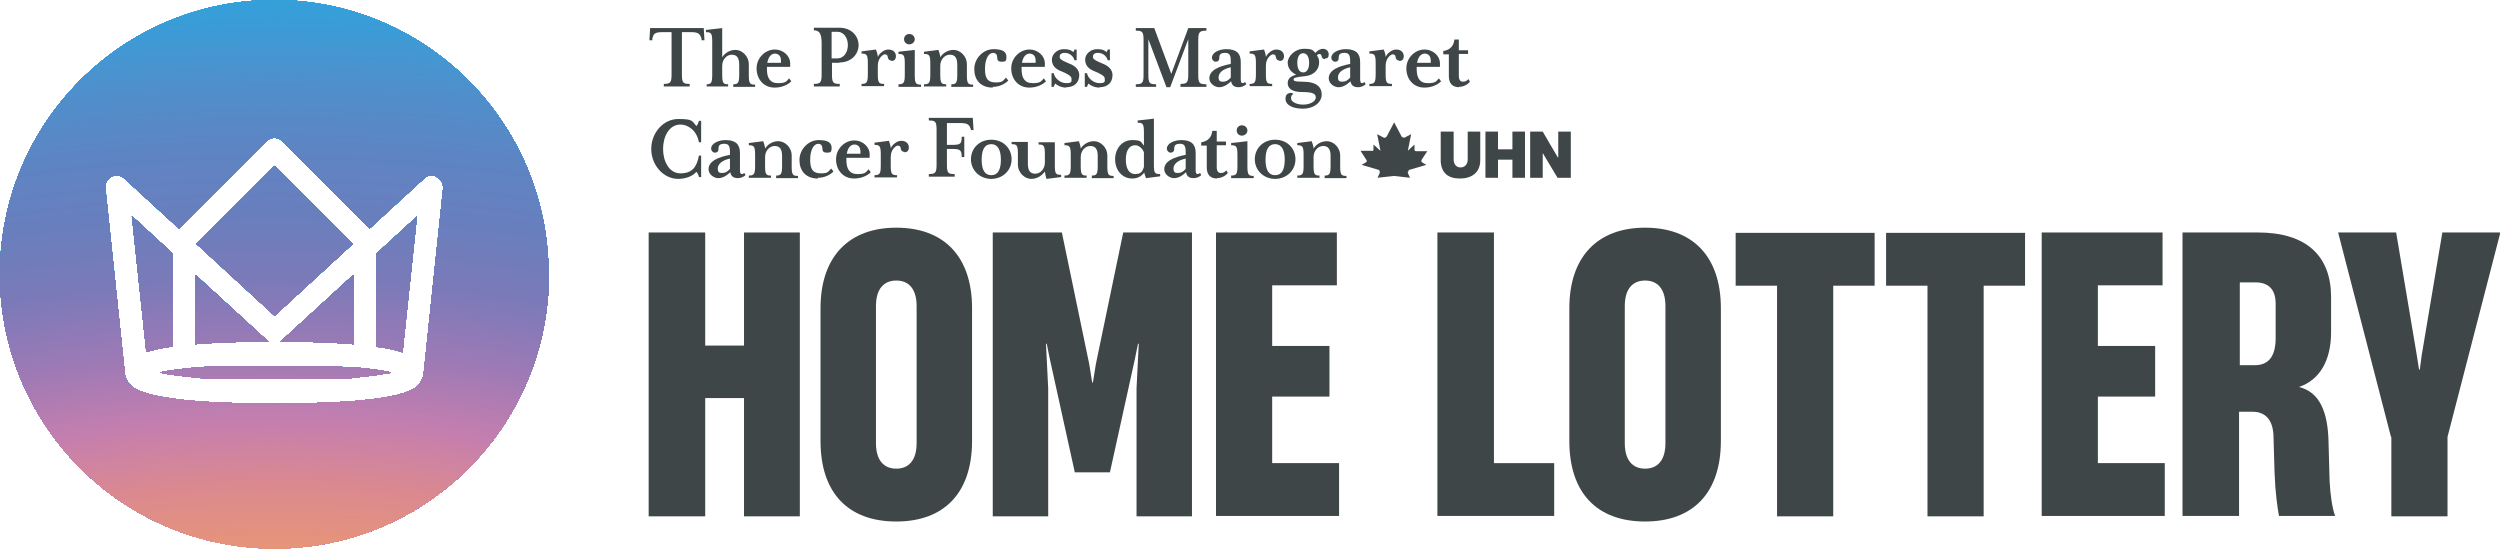 <?xml version="1.0" encoding="UTF-8"?>
<svg id="Layer_1" xmlns="http://www.w3.org/2000/svg" xmlns:xlink="http://www.w3.org/1999/xlink" version="1.1" viewBox="0 0 676.4 148.5">
  <!-- Generator: Adobe Illustrator 30.0.0, SVG Export Plug-In . SVG Version: 2.1.1 Build 123)  -->
  <defs>
    <style>
      .st0 {
        fill: #d78795;
      }

      .st1 {
        fill: none;
      }

      .st2 {
        fill: #7c7ab9;
      }

      .st3 {
        fill: #c07eb0;
      }

      .st4 {
        fill: #3f99d5;
      }

      .st5 {
        fill: #c27eaf;
      }

      .st6 {
        fill: #32a1db;
      }

      .st7 {
        fill: #41b9e6;
      }

      .st8 {
        fill: #4a92ce;
      }

      .st9 {
        fill: #4695d1;
      }

      .st10 {
        fill: #c47eaf;
      }

      .st11 {
        fill: #a47bb4;
      }

      .st12 {
        fill: #3cb4e4;
      }

      .st13 {
        fill: #717dbb;
      }

      .st14 {
        fill: #b67db1;
      }

      .st15 {
        fill: #4a93cf;
      }

      .st16 {
        fill: #4298d3;
      }

      .st17 {
        fill: #c67fac;
      }

      .st18 {
        fill: #b87db1;
      }

      .st19 {
        fill: #5a87c6;
      }

      .st20 {
        fill: #e4927e;
      }

      .st21 {
        fill: #d3859b;
      }

      .st22 {
        fill: #528cca;
      }

      .st23 {
        fill: #4c91ce;
      }

      .st24 {
        fill: #2ea3dd;
      }

      .st25 {
        fill: #a17ab5;
      }

      .st26 {
        fill: #757cba;
      }

      .st27 {
        fill: #e4937d;
      }

      .st28 {
        fill: #827ab8;
      }

      .st29 {
        fill: #d98893;
      }

      .st30 {
        fill: #da8990;
      }

      .st31 {
        fill: #2aa5de;
      }

      .st32 {
        fill: #677fbe;
      }

      .st33 {
        fill: #e29082;
      }

      .st34 {
        fill: #877ab8;
      }

      .st35 {
        fill: #6c7ebd;
      }

      .st36 {
        fill: #2fa9df;
      }

      .st37 {
        fill: #dc8a8c;
      }

      .st38 {
        fill: #6083c2;
      }

      .st39 {
        fill: #b37cb2;
      }

      .st40 {
        fill: #9b7ab6;
      }

      .st41 {
        fill: #cd82a3;
      }

      .st42 {
        fill: #2da4dd;
      }

      .st43 {
        fill: #37b0e2;
      }

      .st44 {
        fill: #8a7ab7;
      }

      .st45 {
        fill: #48c1e9;
      }

      .st46 {
        fill: #e39180;
      }

      .st47 {
        fill: #e39181;
      }

      .st48 {
        fill: #b07cb2;
      }

      .st49 {
        fill: #d4869a;
      }

      .st50 {
        fill: #837ab8;
      }

      .st51 {
        fill: #cf83a0;
      }

      .st52 {
        fill: #c57fae;
      }

      .st53 {
        fill: #887ab8;
      }

      .st54 {
        fill: #6581bf;
      }

      .st55 {
        fill: #2ea8df;
      }

      .st56 {
        fill: #cf84a0;
      }

      .st57 {
        fill: #c780ac;
      }

      .st58 {
        fill: #31abe0;
      }

      .st59 {
        fill: #568ac8;
      }

      .st60 {
        fill: #d2859c;
      }

      .st61 {
        fill: #937ab6;
      }

      .st62 {
        fill: #33ace0;
      }

      .st63 {
        fill: #31a2db;
      }

      .st64 {
        fill: #817ab8;
      }

      .st65 {
        fill: #508ecb;
      }

      .st66 {
        fill: #db898f;
      }

      .st67 {
        fill: #d88893;
      }

      .st68 {
        fill: #46bee8;
      }

      .st69 {
        fill: #8c7ab7;
      }

      .st70 {
        fill: #787bba;
      }

      .st71 {
        fill: #c880a9;
      }

      .st72 {
        fill: #e3917f;
      }

      .st73 {
        fill: #4f8ecb;
      }

      .st74 {
        fill: #7f7ab8;
      }

      .st75 {
        fill: #3bb3e3;
      }

      .st76 {
        fill: #5b86c5;
      }

      .st77 {
        fill: #ca81a7;
      }

      .st78 {
        fill: #957ab6;
      }

      .st79 {
        fill: #727cbb;
      }

      .st80 {
        fill: #3a9cd7;
      }

      .st81 {
        fill: #9f7ab5;
      }

      .st82 {
        fill: #9e7ab5;
      }

      .st83 {
        fill: #807ab8;
      }

      .st84 {
        fill: #d98891;
      }

      .st85 {
        fill: #e18f84;
      }

      .st86 {
        fill: #a77bb3;
      }

      .st87 {
        fill: #4397d3;
      }

      .st88 {
        fill: #b37cb1;
      }

      .st89 {
        fill: #359fd9;
      }

      .st90 {
        fill: #37afe2;
      }

      .st91 {
        fill: #6382c1;
      }

      .st92 {
        fill: #af7cb2;
      }

      .st93 {
        fill: #5889c7;
      }

      .st94 {
        fill: #df8d86;
      }

      .st95 {
        fill: #a37bb4;
      }

      .st96 {
        fill: #36afe1;
      }

      .st97 {
        fill: #dd8b8c;
      }

      .st98 {
        fill: #6282c1;
      }

      .st99 {
        fill: #49c1e9;
      }

      .st100 {
        fill: #4f8fcc;
      }

      .st101 {
        fill: #5c85c4;
      }

      .st102 {
        fill: #2da7df;
      }

      .st103 {
        fill: #d78794;
      }

      .st104 {
        fill: #3fb8e5;
      }

      .st105 {
        fill: #3e9ad5;
      }

      .st106 {
        fill: #538cc9;
      }

      .st107 {
        fill: #34a0da;
      }

      .st108 {
        fill: #e3927f;
      }

      .st109 {
        fill: #6a7ebd;
      }

      .st110 {
        fill: #548bc9;
      }

      .st111 {
        fill: #3ab2e3;
      }

      .st112 {
        fill: #b17cb2;
      }

      .st113 {
        fill: #cd83a3;
      }

      .st114 {
        fill: #3ab3e3;
      }

      .st115 {
        fill: #4bc5eb;
      }

      .st116 {
        fill: #767bba;
      }

      .st117 {
        fill: #4d90cc;
      }

      .st118 {
        fill: #5689c7;
      }

      .st119 {
        fill: #4bc6ec;
      }

      .st120 {
        fill: #d084a0;
      }

      .st121 {
        fill: #dd8b8a;
      }

      .st122 {
        fill: #cb82a6;
      }

      .st123 {
        fill: #6381c0;
      }

      .st124 {
        fill: #30aae0;
      }

      .st125 {
        fill: #e08e85;
      }

      .st126 {
        fill: #3f4648;
      }

      .st127 {
        fill: #d68797;
      }

      .st128 {
        fill: #2ba6de;
      }

      .st129 {
        fill: #a27ab4;
      }

      .st130 {
        fill: #c880aa;
      }

      .st131 {
        fill: #df8d88;
      }

      .st132 {
        fill: #907ab7;
      }

      .st133 {
        fill: #2ba5de;
      }

      .st134 {
        fill: #4993cf;
      }

      .st135 {
        fill: #c17eaf;
      }

      .st136 {
        fill: #39b1e2;
      }

      .st137 {
        clip-path: url(#clippath-1);
      }

      .st138 {
        fill: #c780ab;
      }

      .st139 {
        fill: #cc82a5;
      }

      .st140 {
        fill: #5d84c3;
      }

      .st141 {
        fill: #38b1e2;
      }

      .st142 {
        fill: #35aee1;
      }

      .st143 {
        fill: #34ade1;
      }

      .st144 {
        fill: #5a87c5;
      }

      .st145 {
        fill: #4596d1;
      }

      .st146 {
        fill: #e5947b;
      }

      .st147 {
        fill: #de8c8a;
      }

      .st148 {
        fill: #2ca4dd;
      }

      .st149 {
        fill: #d58698;
      }

      .st150 {
        fill: #399dd7;
      }

      .st151 {
        fill: #e6947a;
      }

      .st152 {
        fill: #c981a8;
      }

      .st153 {
        fill: #9c7ab6;
      }

      .st154 {
        fill: #389dd8;
      }

      .st155 {
        fill: #6e7dbc;
      }

      .st156 {
        fill: #6680bf;
      }

      .st157 {
        fill: #4c91cd;
      }

      .st158 {
        fill: #6d7ebc;
      }

      .st159 {
        fill: #be7eb0;
      }

      .st160 {
        fill: #4b92ce;
      }

      .st161 {
        fill: #c67fad;
      }

      .st162 {
        fill: #4199d4;
      }

      .st163 {
        fill: #2fa3dc;
      }

      .st164 {
        fill: #33a1db;
      }

      .st165 {
        fill: #c47faf;
      }

      .st166 {
        fill: #687fbe;
      }

      .st167 {
        fill: #ce83a2;
      }

      .st168 {
        fill: #3db5e4;
      }

      .st169 {
        fill: #4ac4eb;
      }

      .st170 {
        fill: #737cbb;
      }

      .st171 {
        fill: #8f7ab7;
      }

      .st172 {
        fill: #40b8e5;
      }

      .st173 {
        fill: #4ac3ea;
      }

      .st174 {
        fill: #6f7dbc;
      }

      .st175 {
        fill: #49c2ea;
      }

      .st176 {
        fill: #db898e;
      }

      .st177 {
        fill: #d48699;
      }

      .st178 {
        fill: #a97bb3;
      }

      .st179 {
        fill: #379ed9;
      }

      .st180 {
        fill: #d2859d;
      }

      .st181 {
        fill: #e08e86;
      }

      .st182 {
        fill: #c980a9;
      }

      .st183 {
        fill: #b47db1;
      }

      .st184 {
        fill: #bc7db0;
      }

      .st185 {
        fill: #5789c7;
      }

      .st186 {
        fill: #cd82a4;
      }

      .st187 {
        fill: #4795d1;
      }

      .st188 {
        fill: #4099d4;
      }

      .st189 {
        fill: #389ed8;
      }

      .st190 {
        fill: #3fb7e5;
      }

      .st191 {
        fill: #9a7ab6;
      }

      .st192 {
        fill: #5c86c4;
      }

      .st193 {
        fill: #9d7ab5;
      }

      .st194 {
        fill: #43bbe7;
      }

      .st195 {
        fill: #dc8a8d;
      }

      .st196 {
        fill: #927ab7;
      }

      .st197 {
        fill: #3eb6e4;
      }

      .st198 {
        fill: #ab7bb3;
      }

      .st199 {
        fill: #44bce7;
      }

      .st200 {
        fill: #45bde7;
      }

      .st201 {
        fill: #6481c0;
      }

      .st202 {
        fill: #bb7db0;
      }

      .st203 {
        fill: #707dbc;
      }

      .st204 {
        fill: #7b7ab9;
      }

      .st205 {
        fill: #30a9df;
      }

      .st206 {
        fill: #3c9bd6;
      }

      .st207 {
        fill: #cf83a1;
      }

      .st208 {
        fill: #d1849d;
      }

      .st209 {
        fill: #e69479;
      }

      .st210 {
        fill: #747cbb;
      }

      .st211 {
        fill: #5d85c4;
      }

      .st212 {
        fill: #d98892;
      }

      .st213 {
        fill: #cb82a5;
      }

      .st214 {
        fill: #369fd9;
      }

      .st215 {
        fill: #e69579;
      }

      .st216 {
        fill: #937ab7;
      }

      .st217 {
        fill: #867ab8;
      }

      .st218 {
        fill: #5f83c2;
      }

      .st219 {
        fill: #ba7db0;
      }

      .st220 {
        fill: #c37eaf;
      }

      .st221 {
        fill: #b97db1;
      }

      .st222 {
        fill: #c57fad;
      }

      .st223 {
        fill: #3b9cd7;
      }

      .st224 {
        fill: #797bb9;
      }

      .st225 {
        fill: #d88894;
      }

      .st226 {
        fill: #aa7bb3;
      }

      .st227 {
        fill: #917ab7;
      }

      .st228 {
        fill: #3b9bd6;
      }

      .st229 {
        fill: #47bfe8;
      }

      .st230 {
        fill: #48c0e9;
      }

      .st231 {
        fill: #dd8b8b;
      }

      .st232 {
        fill: #4894d0;
      }

      .st233 {
        fill: #4d90cd;
      }

      .st234 {
        fill: #a07ab5;
      }

      .st235 {
        fill: #ad7cb2;
      }

      .st236 {
        fill: #e4927d;
      }

      .st237 {
        fill: #4198d3;
      }

      .st238 {
        fill: #7e7ab8;
      }

      .st239 {
        fill: #35a0da;
      }

      .st240 {
        fill: #ac7bb3;
      }

      .st241 {
        fill: #518dca;
      }

      .st242 {
        fill: #ac7cb3;
      }

      .st243 {
        fill: #997ab6;
      }

      .st244 {
        fill: #df8d87;
      }

      .st245 {
        fill: #e18f83;
      }

      .st246 {
        fill: #42bae6;
      }

      .st247 {
        fill: #777bba;
      }

      .st248 {
        fill: #ce83a1;
      }

      .st249 {
        fill: #8b7ab7;
      }

      .st250 {
        fill: #5988c6;
      }

      .st251 {
        fill: #b27cb2;
      }

      .st252 {
        fill: #e29081;
      }

      .st253 {
        fill: #32abe0;
      }

      .st254 {
        fill: #697fbd;
      }

      .st255 {
        fill: #3d9ad5;
      }

      .st256 {
        fill: #ae7cb2;
      }

      .st257 {
        fill: #cb81a6;
      }

      .st258 {
        fill: #a87bb3;
      }

      .st259 {
        fill: #d0849f;
      }

      .st260 {
        fill: #bd7eb0;
      }

      .st261 {
        fill: #d1849e;
      }

      .st262 {
        fill: #987ab6;
      }

      .st263 {
        fill: #ca81a8;
      }

      .st264 {
        fill: #847ab8;
      }

      .st265 {
        fill: #5888c6;
      }

      .st266 {
        fill: #a57bb4;
      }

      .st267 {
        fill: #6b7ebd;
      }

      .st268 {
        fill: #5e84c3;
      }

      .st269 {
        fill: #857ab8;
      }

      .st270 {
        fill: #6183c2;
      }

      .st271 {
        fill: #a37ab4;
      }

      .st272 {
        fill: #e79577;
      }

      .st273 {
        fill: #e79578;
      }

      .st274 {
        fill: #d68796;
      }

      .st275 {
        fill: #4e8fcc;
      }

      .st276 {
        fill: #a67bb4;
      }

      .st277 {
        fill: #897ab7;
      }

      .st278 {
        fill: #b57db1;
      }

      .st279 {
        fill: #30a2dc;
      }

      .st280 {
        fill: #b77db1;
      }

      .st281 {
        fill: #4497d2;
      }

      .st282 {
        clip-path: url(#clippath);
      }

      .st283 {
        fill: #d3869a;
      }

      .st284 {
        fill: #e5937c;
      }

      .st285 {
        fill: #de8c89;
      }

      .st286 {
        fill: #7a7ab9;
      }

      .st287 {
        fill: #da8991;
      }

      .st288 {
        fill: #bf7eb0;
      }

      .st289 {
        fill: #8e7ab7;
      }

      .st290 {
        fill: #8d7ab7;
      }

      .st291 {
        fill: #4596d2;
      }

      .st292 {
        fill: #977ab6;
      }

      .st293 {
        fill: #6780bf;
      }

      .st294 {
        fill: #558ac8;
      }

      .st295 {
        fill: #c981a9;
      }

      .st296 {
        fill: #cc82a4;
      }

      .st297 {
        fill: #967ab6;
      }

      .st298 {
        fill: #2ca7df;
      }

      .st299 {
        fill: #947ab6;
      }

      .st300 {
        fill: #7d7ab9;
      }
    </style>
    <clipPath id="clippath">
      <path class="st1" d="M76.4,92l19.2-17.6v18.7c-5-.4-11.5-.7-19.8-.7.2-.1.4-.3.6-.4ZM72.1,92l-19.2-17.6v18.7c5-.4,11.5-.7,19.8-.7-.2-.1-.4-.3-.6-.4ZM46.7,68.6l-11-10.1,3.9,36.7c1.7-.5,4-1,7.1-1.5v-25.2ZM95.4,66l-21.1-21.1-21.1,21.1,21.1,19.4,21.1-19.4ZM101.8,93.8c3.1.4,5.4.9,7.1,1.5l3.9-36.7-11,10.1v25.2ZM148.5,74.2c0,41-33.2,74.2-74.2,74.2S0,115.2,0,74.2,33.2,0,74.2,0s74.2,33.2,74.2,74.2ZM118.2,47.8c-1.2-.6-2.6-.4-3.5.5l-14.7,13.5-23.6-23.6c-1.2-1.2-3.2-1.2-4.4,0l-23.6,23.6-14.7-13.5c-1-.9-2.4-1.1-3.5-.5-1.2.6-1.8,1.8-1.7,3.1l5.2,49.6c.1,1.3.3,1.9.7,2.6,1.1,1.8,3.6,6.1,39.5,6.1h.3c36.3,0,38.7-4.1,39.8-6.1.4-.6.6-1.5.7-2.5l5.2-49.6c.1-1.3-.5-2.5-1.7-3.1ZM95.5,99.4s0,0,0,0c-.6,0-1.2,0-1.9-.1,0,0,0,0,0,0-.7,0-1.4,0-2.1-.1,0,0,0,0,0,0-.7,0-1.4,0-2.1-.1,0,0-.2,0-.2,0-.7,0-1.5,0-2.2,0-.1,0-.2,0-.3,0-.7,0-1.5,0-2.2,0-.2,0-.3,0-.5,0-.7,0-1.5,0-2.3,0-.2,0-.4,0-.7,0-.8,0-1.7,0-2.6,0-.2,0-.4,0-.6,0-1.1,0-2.2,0-3.4,0s-2.3,0-3.4,0c-.2,0-.5,0-.7,0-.8,0-1.7,0-2.4,0-.3,0-.5,0-.8,0-.7,0-1.5,0-2.2,0-.2,0-.5,0-.7,0-.7,0-1.4,0-2,0-.2,0-.3,0-.5,0-.7,0-1.4,0-2.1,0,0,0-.1,0-.2,0-.7,0-1.4,0-2.1.1,0,0,0,0-.1,0-.7,0-1.4,0-2,.1,0,0,0,0,0,0-.7,0-1.3,0-1.9.1,0,0,0,0,0,0-4.3.4-7.2.8-9.2,1.2-.3,0-.5.1-.8.2.3,0,.5.1.8.2,0,0,.1,0,.2,0,.8.2,1.8.3,3,.5,0,0,0,0,0,0,1.5.2,3.2.4,5.3.6,0,0,0,0,0,0,.6,0,1.2.1,1.9.2,0,0,0,0,.1,0,.6,0,1.3,0,2,.1,0,0,.2,0,.3,0,.6,0,1.3,0,2,.1.1,0,.3,0,.4,0,.6,0,1.3,0,2,0,.2,0,.4,0,.6,0,.7,0,1.3,0,2,0,.3,0,.5,0,.8,0,.7,0,1.4,0,2.1,0,.3,0,.6,0,.9,0,.7,0,1.5,0,2.3,0,.3,0,.6,0,.9,0,1.1,0,2.3,0,3.5,0h0c1.2,0,2.4,0,3.5,0,.3,0,.6,0,1,0,.8,0,1.6,0,2.3,0,.3,0,.6,0,1,0,.7,0,1.4,0,2.1,0,.3,0,.5,0,.8,0,.7,0,1.4,0,2,0,.2,0,.4,0,.6,0,.7,0,1.4,0,2,0,.1,0,.3,0,.4,0,.7,0,1.4,0,2-.1,0,0,.2,0,.3,0,.7,0,1.3,0,2-.1,0,0,0,0,.1,0,.7,0,1.3,0,1.9-.2,0,0,0,0,0,0,2.1-.2,3.8-.4,5.3-.6,0,0,0,0,0,0,1.3-.2,2.3-.4,3.2-.5,0,0,0,0,0,0,.3,0,.6-.1.8-.2-.2,0-.5-.1-.8-.2-2-.4-4.9-.9-9.3-1.2Z"/>
    </clipPath>
    <clipPath id="clippath-1">
      <rect class="st1" x="-106.3" y="-8.3" width="361" height="165"/>
    </clipPath>
  </defs>
  <g class="st282">
    <g class="st137">
      <g>
        <circle class="st119" cx="74.2" cy="560.7" r="600.8"/>
        <ellipse class="st115" cx="74.2" cy="560.6" rx="600" ry="600"/>
        <ellipse class="st169" cx="74.2" cy="560.5" rx="599.1" ry="599.3"/>
        <ellipse class="st173" cx="74.2" cy="560.5" rx="598.3" ry="598.5"/>
        <ellipse class="st175" cx="74.2" cy="560.4" rx="597.5" ry="597.7"/>
        <ellipse class="st99" cx="74.2" cy="560.3" rx="596.6" ry="596.9"/>
        <ellipse class="st45" cx="74.2" cy="560.2" rx="595.8" ry="596.2"/>
        <ellipse class="st230" cx="74.2" cy="560.1" rx="594.9" ry="595.4"/>
        <ellipse class="st229" cx="74.2" cy="560.1" rx="594.1" ry="594.6"/>
        <ellipse class="st68" cx="74.2" cy="560" rx="593.3" ry="593.9"/>
        <ellipse class="st68" cx="74.2" cy="559.9" rx="592.4" ry="593.1"/>
        <ellipse class="st200" cx="74.2" cy="559.8" rx="591.6" ry="592.3"/>
        <ellipse class="st199" cx="74.2" cy="559.7" rx="590.8" ry="591.5"/>
        <ellipse class="st199" cx="74.2" cy="559.7" rx="589.9" ry="590.8"/>
        <ellipse class="st194" cx="74.2" cy="559.6" rx="589.1" ry="590"/>
        <ellipse class="st246" cx="74.2" cy="559.5" rx="588.2" ry="589.2"/>
        <ellipse class="st246" cx="74.2" cy="559.4" rx="587.4" ry="588.4"/>
        <ellipse class="st7" cx="74.2" cy="559.3" rx="586.6" ry="587.7"/>
        <ellipse class="st172" cx="74.2" cy="559.2" rx="585.7" ry="586.9"/>
        <ellipse class="st104" cx="74.2" cy="559.2" rx="584.9" ry="586.1"/>
        <ellipse class="st190" cx="74.2" cy="559.1" rx="584.1" ry="585.3"/>
        <ellipse class="st197" cx="74.2" cy="559" rx="583.2" ry="584.6"/>
        <ellipse class="st168" cx="74.2" cy="558.9" rx="582.4" ry="583.8"/>
        <ellipse class="st168" cx="74.2" cy="558.8" rx="581.5" ry="583"/>
        <ellipse class="st12" cx="74.2" cy="558.8" rx="580.7" ry="582.3"/>
        <ellipse class="st75" cx="74.2" cy="558.7" rx="579.9" ry="581.5"/>
        <ellipse class="st114" cx="74.2" cy="558.6" rx="579" ry="580.7"/>
        <ellipse class="st111" cx="74.2" cy="558.5" rx="578.2" ry="579.9"/>
        <ellipse class="st136" cx="74.2" cy="558.4" rx="577.4" ry="579.2"/>
        <ellipse class="st141" cx="74.2" cy="558.4" rx="576.5" ry="578.4"/>
        <ellipse class="st43" cx="74.2" cy="558.3" rx="575.7" ry="577.6"/>
        <ellipse class="st90" cx="74.2" cy="558.2" rx="574.8" ry="576.8"/>
        <ellipse class="st96" cx="74.2" cy="558.1" rx="574" ry="576.1"/>
        <ellipse class="st142" cx="74.2" cy="558" rx="573.2" ry="575.3"/>
        <ellipse class="st143" cx="74.2" cy="558" rx="572.3" ry="574.5"/>
        <ellipse class="st143" cx="74.2" cy="557.9" rx="571.5" ry="573.8"/>
        <ellipse class="st62" cx="74.2" cy="557.8" rx="570.6" ry="573"/>
        <ellipse class="st253" cx="74.2" cy="557.7" rx="569.8" ry="572.2"/>
        <ellipse class="st58" cx="74.2" cy="557.6" rx="569" ry="571.4"/>
        <ellipse class="st124" cx="74.2" cy="557.5" rx="568.1" ry="570.7"/>
        <ellipse class="st205" cx="74.2" cy="557.5" rx="567.3" ry="569.9"/>
        <ellipse class="st36" cx="74.2" cy="557.4" rx="566.5" ry="569.1"/>
        <ellipse class="st55" cx="74.2" cy="557.3" rx="565.6" ry="568.3"/>
        <ellipse class="st102" cx="74.2" cy="557.2" rx="564.8" ry="567.6"/>
        <ellipse class="st298" cx="74.2" cy="557.1" rx="563.9" ry="566.8"/>
        <ellipse class="st128" cx="74.2" cy="557.1" rx="563.1" ry="566"/>
        <ellipse class="st31" cx="74.2" cy="557" rx="562.3" ry="565.3"/>
        <ellipse class="st133" cx="74.2" cy="556.7" rx="561" ry="564.2"/>
        <ellipse class="st148" cx="74.2" cy="556.3" rx="559.8" ry="563.1"/>
        <ellipse class="st42" cx="74.2" cy="556" rx="558.6" ry="562"/>
        <ellipse class="st24" cx="74.2" cy="555.7" rx="557.4" ry="560.9"/>
        <ellipse class="st163" cx="74.2" cy="555.4" rx="556.2" ry="559.8"/>
        <ellipse class="st279" cx="74.2" cy="555.1" rx="554.9" ry="558.7"/>
        <ellipse class="st63" cx="74.2" cy="554.7" rx="553.7" ry="557.6"/>
        <ellipse class="st6" cx="74.2" cy="554.4" rx="552.5" ry="556.5"/>
        <ellipse class="st164" cx="74.2" cy="554.1" rx="551.3" ry="555.4"/>
        <ellipse class="st107" cx="74.2" cy="553.8" rx="550.1" ry="554.3"/>
        <ellipse class="st239" cx="74.2" cy="553.5" rx="548.8" ry="553.2"/>
        <ellipse class="st89" cx="74.2" cy="553.1" rx="547.6" ry="552.1"/>
        <ellipse class="st214" cx="74.2" cy="552.8" rx="546.4" ry="551"/>
        <ellipse class="st179" cx="74.2" cy="552.5" rx="545.2" ry="549.9"/>
        <ellipse class="st189" cx="74.2" cy="552.2" rx="544" ry="548.8"/>
        <ellipse class="st154" cx="74.2" cy="551.9" rx="542.7" ry="547.8"/>
        <ellipse class="st150" cx="74.2" cy="551.5" rx="541.5" ry="546.7"/>
        <ellipse class="st80" cx="74.2" cy="551.2" rx="540.3" ry="545.6"/>
        <ellipse class="st223" cx="74.2" cy="550.9" rx="539.1" ry="544.5"/>
        <ellipse class="st228" cx="74.2" cy="550.6" rx="537.9" ry="543.4"/>
        <ellipse class="st206" cx="74.2" cy="550.3" rx="536.6" ry="542.3"/>
        <ellipse class="st255" cx="74.2" cy="549.9" rx="535.9" ry="541.3"/>
        <ellipse class="st105" cx="74.2" cy="549.6" rx="535.2" ry="540.4"/>
        <ellipse class="st4" cx="74.2" cy="549.2" rx="534.5" ry="539.5"/>
        <ellipse class="st188" cx="74.2" cy="548.8" rx="533.8" ry="538.5"/>
        <ellipse class="st162" cx="74.2" cy="548.5" rx="533" ry="537.6"/>
        <ellipse class="st237" cx="74.2" cy="548.1" rx="532.3" ry="536.6"/>
        <ellipse class="st16" cx="74.2" cy="547.8" rx="531.6" ry="535.7"/>
        <ellipse class="st87" cx="74.2" cy="547.4" rx="530.9" ry="534.8"/>
        <ellipse class="st281" cx="74.2" cy="547.1" rx="530.1" ry="533.8"/>
        <ellipse class="st291" cx="74.2" cy="546.7" rx="529.4" ry="532.9"/>
        <ellipse class="st145" cx="74.2" cy="546.3" rx="528.7" ry="531.9"/>
        <ellipse class="st9" cx="74.2" cy="546" rx="528" ry="531"/>
        <ellipse class="st187" cx="74.2" cy="545.6" rx="527.2" ry="530.1"/>
        <ellipse class="st232" cx="74.2" cy="545.3" rx="526.5" ry="529.1"/>
        <ellipse class="st232" cx="74.2" cy="544.9" rx="525.8" ry="528.2"/>
        <ellipse class="st134" cx="74.2" cy="544.6" rx="525.1" ry="527.2"/>
        <ellipse class="st15" cx="74.2" cy="544.2" rx="524.4" ry="526.3"/>
        <ellipse class="st8" cx="74.2" cy="543.8" rx="523.6" ry="525.4"/>
        <ellipse class="st160" cx="74.2" cy="543.5" rx="522.9" ry="524.4"/>
        <ellipse class="st23" cx="74.2" cy="543.1" rx="522.2" ry="523.5"/>
        <ellipse class="st157" cx="74.2" cy="542.8" rx="521.5" ry="522.5"/>
        <ellipse class="st233" cx="74.2" cy="542.4" rx="520.7" ry="521.6"/>
        <ellipse class="st117" cx="74.2" cy="542.1" rx="520" ry="520.7"/>
        <ellipse class="st275" cx="74.2" cy="541.7" rx="519.3" ry="519.7"/>
        <ellipse class="st100" cx="74.2" cy="541.3" rx="518.6" ry="518.8"/>
        <circle class="st73" cx="74.2" cy="541" r="517.8"/>
        <circle class="st65" cx="74.2" cy="540.5" r="516.5"/>
        <circle class="st241" cx="74.2" cy="539.9" r="515.2"/>
        <circle class="st241" cx="74.2" cy="539.4" r="513.9"/>
        <circle class="st22" cx="74.2" cy="538.8" r="512.6"/>
        <circle class="st106" cx="74.2" cy="538.3" r="511.3"/>
        <circle class="st110" cx="74.2" cy="537.8" r="510"/>
        <circle class="st110" cx="74.2" cy="537.2" r="508.7"/>
        <circle class="st294" cx="74.2" cy="536.7" r="507.4"/>
        <circle class="st59" cx="74.2" cy="536.2" r="506.1"/>
        <circle class="st118" cx="74.2" cy="535.6" r="504.8"/>
        <circle class="st185" cx="74.2" cy="535.1" r="503.5"/>
        <circle class="st93" cx="74.2" cy="534.5" r="502.1"/>
        <circle class="st265" cx="74.2" cy="534" r="500.8"/>
        <circle class="st250" cx="74.2" cy="533.5" r="499.5"/>
        <circle class="st19" cx="74.2" cy="532.9" r="498.2"/>
        <circle class="st144" cx="74.2" cy="532.4" r="496.9"/>
        <circle class="st76" cx="74.2" cy="531.9" r="495.6"/>
        <circle class="st192" cx="74.2" cy="531.3" r="494.3"/>
        <circle class="st101" cx="74.2" cy="530.8" r="493"/>
        <circle class="st211" cx="74.2" cy="530.2" r="491.7"/>
        <circle class="st140" cx="74.2" cy="529.7" r="490.4"/>
        <circle class="st268" cx="74.2" cy="528.9" r="488.3"/>
        <circle class="st218" cx="74.2" cy="528.1" r="486.2"/>
        <circle class="st38" cx="74.2" cy="527.3" r="484.1"/>
        <circle class="st270" cx="74.2" cy="526.5" r="482.1"/>
        <circle class="st98" cx="74.2" cy="525.7" r="480"/>
        <circle class="st91" cx="74.2" cy="524.9" r="477.9"/>
        <circle class="st123" cx="74.2" cy="524.1" r="475.8"/>
        <circle class="st201" cx="74.2" cy="523.3" r="473.8"/>
        <circle class="st54" cx="74.2" cy="522.5" r="471.7"/>
        <circle class="st156" cx="74.2" cy="521.7" r="469.6"/>
        <circle class="st293" cx="74.2" cy="520.9" r="467.5"/>
        <circle class="st32" cx="74.2" cy="520.1" r="465.5"/>
        <circle class="st166" cx="74.2" cy="519.3" r="463.4"/>
        <circle class="st254" cx="74.2" cy="518.5" r="461.3"/>
        <circle class="st109" cx="74.2" cy="517.3" r="459.1"/>
        <circle class="st267" cx="74.2" cy="516" r="456.8"/>
        <circle class="st35" cx="74.2" cy="514.7" r="454.6"/>
        <circle class="st158" cx="74.2" cy="513.4" r="452.3"/>
        <circle class="st155" cx="74.2" cy="512.1" r="450.1"/>
        <circle class="st174" cx="74.2" cy="510.8" r="447.8"/>
        <circle class="st203" cx="74.2" cy="509.5" r="445.6"/>
        <circle class="st13" cx="74.2" cy="508.2" r="443.4"/>
        <circle class="st79" cx="74.2" cy="507" r="441.1"/>
        <circle class="st170" cx="74.2" cy="505.7" r="438.9"/>
        <circle class="st210" cx="74.2" cy="504.4" r="436.6"/>
        <circle class="st26" cx="74.2" cy="503.1" r="434.4"/>
        <circle class="st116" cx="74.2" cy="501.8" r="432.1"/>
        <circle class="st247" cx="74.2" cy="500.5" r="429.9"/>
        <circle class="st70" cx="74.2" cy="499.2" r="427.7"/>
        <circle class="st224" cx="74.2" cy="498" r="425.4"/>
        <circle class="st286" cx="74.2" cy="496.7" r="423.2"/>
        <circle class="st204" cx="74.2" cy="495.4" r="420.9"/>
        <circle class="st204" cx="74.2" cy="494.1" r="418.7"/>
        <circle class="st2" cx="74.2" cy="493.5" r="417.6"/>
        <circle class="st300" cx="74.2" cy="492.8" r="416.5"/>
        <circle class="st238" cx="74.2" cy="492.2" r="415.3"/>
        <circle class="st74" cx="74.2" cy="491.6" r="414.2"/>
        <circle class="st83" cx="74.2" cy="490.9" r="413.1"/>
        <circle class="st64" cx="74.2" cy="490.3" r="412"/>
        <circle class="st64" cx="74.2" cy="489.6" r="410.9"/>
        <circle class="st28" cx="74.2" cy="489" r="409.8"/>
        <circle class="st50" cx="74.2" cy="488.4" r="408.7"/>
        <circle class="st264" cx="74.2" cy="487.7" r="407.6"/>
        <circle class="st269" cx="74.2" cy="487.1" r="406.4"/>
        <circle class="st217" cx="74.2" cy="486.5" r="405.3"/>
        <circle class="st217" cx="74.2" cy="485.8" r="404.2"/>
        <circle class="st34" cx="74.2" cy="485.2" r="403.1"/>
        <circle class="st53" cx="74.2" cy="484.6" r="402"/>
        <circle class="st277" cx="74.2" cy="483.9" r="400.9"/>
        <circle class="st44" cx="74.2" cy="483.3" r="399.8"/>
        <circle class="st249" cx="74.2" cy="482.6" r="398.7"/>
        <circle class="st249" cx="74.2" cy="482" r="397.5"/>
        <circle class="st69" cx="74.2" cy="481.4" r="396.4"/>
        <circle class="st290" cx="74.2" cy="480.7" r="395.3"/>
        <circle class="st289" cx="74.2" cy="480.1" r="394.2"/>
        <circle class="st171" cx="74.2" cy="479.5" r="393.1"/>
        <circle class="st171" cx="74.2" cy="478.8" r="392"/>
        <circle class="st132" cx="74.2" cy="478.2" r="390.9"/>
        <circle class="st227" cx="74.2" cy="477.5" r="389.8"/>
        <circle class="st196" cx="74.2" cy="476.9" r="388.6"/>
        <circle class="st216" cx="74.2" cy="476.3" r="387.5"/>
        <circle class="st61" cx="74.2" cy="475.6" r="386.4"/>
        <circle class="st299" cx="74.2" cy="475" r="385.3"/>
        <circle class="st78" cx="74.2" cy="474.4" r="384.2"/>
        <circle class="st297" cx="74.2" cy="473.7" r="383.1"/>
        <circle class="st292" cx="74.2" cy="473.1" r="382"/>
        <circle class="st292" cx="74.2" cy="472.5" r="380.9"/>
        <circle class="st262" cx="74.2" cy="471.8" r="379.7"/>
        <circle class="st243" cx="74.2" cy="471.2" r="378.6"/>
        <circle class="st191" cx="74.2" cy="470.5" r="377.5"/>
        <circle class="st40" cx="74.2" cy="469.9" r="376.4"/>
        <circle class="st40" cx="74.2" cy="469.3" r="375.3"/>
        <circle class="st153" cx="74.2" cy="468.6" r="374.2"/>
        <ellipse class="st193" cx="74.2" cy="467.8" rx="373.2" ry="373"/>
        <ellipse class="st82" cx="74.2" cy="467" rx="372.3" ry="371.8"/>
        <ellipse class="st81" cx="74.2" cy="466.2" rx="371.3" ry="370.7"/>
        <ellipse class="st81" cx="74.2" cy="465.4" rx="370.4" ry="369.5"/>
        <ellipse class="st234" cx="74.2" cy="464.6" rx="369.4" ry="368.3"/>
        <ellipse class="st25" cx="74.2" cy="463.8" rx="368.5" ry="367.1"/>
        <ellipse class="st129" cx="74.2" cy="463" rx="367.6" ry="365.9"/>
        <ellipse class="st271" cx="74.2" cy="462.2" rx="366.6" ry="364.8"/>
        <ellipse class="st95" cx="74.2" cy="461.4" rx="365.7" ry="363.6"/>
        <ellipse class="st11" cx="74.2" cy="460.6" rx="364.7" ry="362.4"/>
        <ellipse class="st266" cx="74.2" cy="459.8" rx="363.8" ry="361.2"/>
        <ellipse class="st276" cx="74.2" cy="459" rx="362.8" ry="360.1"/>
        <ellipse class="st86" cx="74.2" cy="458.2" rx="361.9" ry="358.9"/>
        <ellipse class="st86" cx="74.2" cy="457.4" rx="360.9" ry="357.7"/>
        <ellipse class="st258" cx="74.2" cy="456.6" rx="360" ry="356.5"/>
        <ellipse class="st178" cx="74.2" cy="455.8" rx="359" ry="355.3"/>
        <ellipse class="st226" cx="74.2" cy="455" rx="358.1" ry="354.2"/>
        <ellipse class="st198" cx="74.2" cy="454.2" rx="357.1" ry="353"/>
        <ellipse class="st240" cx="74.2" cy="453.4" rx="356.2" ry="351.8"/>
        <ellipse class="st242" cx="74.2" cy="452.6" rx="355.2" ry="350.6"/>
        <ellipse class="st235" cx="74.2" cy="451.8" rx="354.3" ry="349.5"/>
        <ellipse class="st256" cx="74.2" cy="451" rx="353.3" ry="348.3"/>
        <ellipse class="st92" cx="74.2" cy="450.2" rx="352.4" ry="347.1"/>
        <ellipse class="st48" cx="74.2" cy="449.4" rx="351.5" ry="345.9"/>
        <ellipse class="st48" cx="74.2" cy="448.6" rx="350.5" ry="344.7"/>
        <ellipse class="st112" cx="74.2" cy="447.8" rx="349.6" ry="343.6"/>
        <ellipse class="st251" cx="74.2" cy="447" rx="348.6" ry="342.4"/>
        <ellipse class="st39" cx="74.2" cy="446.2" rx="347.7" ry="341.2"/>
        <ellipse class="st88" cx="74.2" cy="445.4" rx="346.7" ry="340"/>
        <ellipse class="st183" cx="74.2" cy="444.6" rx="345.8" ry="338.9"/>
        <ellipse class="st278" cx="74.2" cy="443.8" rx="344.8" ry="337.7"/>
        <ellipse class="st14" cx="74.2" cy="443" rx="343.9" ry="336.5"/>
        <ellipse class="st280" cx="74.2" cy="442.2" rx="342.9" ry="335.3"/>
        <ellipse class="st280" cx="74.2" cy="441.4" rx="342" ry="334.2"/>
        <ellipse class="st18" cx="74.2" cy="440.6" rx="341" ry="333"/>
        <ellipse class="st221" cx="74.2" cy="439.8" rx="340.1" ry="331.8"/>
        <ellipse class="st219" cx="74.2" cy="439" rx="339.1" ry="330.6"/>
        <ellipse class="st202" cx="74.2" cy="438.2" rx="338.2" ry="329.4"/>
        <ellipse class="st202" cx="74.2" cy="437.4" rx="337.2" ry="328.3"/>
        <ellipse class="st184" cx="74.2" cy="436.6" rx="336.3" ry="327.1"/>
        <ellipse class="st260" cx="74.2" cy="435.8" rx="335.3" ry="325.9"/>
        <ellipse class="st159" cx="74.2" cy="435" rx="334.4" ry="324.7"/>
        <ellipse class="st288" cx="74.2" cy="434.2" rx="333.5" ry="323.6"/>
        <ellipse class="st288" cx="74.2" cy="433.4" rx="332.5" ry="322.4"/>
        <ellipse class="st3" cx="74.2" cy="432.6" rx="331.6" ry="321.2"/>
        <ellipse class="st135" cx="74.2" cy="431.8" rx="330.6" ry="320"/>
        <ellipse class="st5" cx="74.2" cy="431" rx="329.7" ry="318.8"/>
        <ellipse class="st5" cx="74.2" cy="430.2" rx="328.7" ry="317.7"/>
        <ellipse class="st220" cx="74.2" cy="429.4" rx="327.8" ry="316.5"/>
        <ellipse class="st10" cx="74.2" cy="428.6" rx="326.8" ry="315.3"/>
        <ellipse class="st165" cx="74.2" cy="428.1" rx="326.3" ry="314.6"/>
        <ellipse class="st52" cx="74.2" cy="427.6" rx="325.8" ry="313.8"/>
        <ellipse class="st52" cx="74.2" cy="427.1" rx="325.2" ry="313.1"/>
        <ellipse class="st222" cx="74.2" cy="426.6" rx="324.7" ry="312.3"/>
        <ellipse class="st161" cx="74.2" cy="426.1" rx="324.2" ry="311.6"/>
        <ellipse class="st17" cx="74.2" cy="425.7" rx="323.7" ry="310.9"/>
        <ellipse class="st17" cx="74.2" cy="425.2" rx="323.1" ry="310.1"/>
        <ellipse class="st57" cx="74.2" cy="424.7" rx="322.6" ry="309.4"/>
        <ellipse class="st138" cx="74.2" cy="424.2" rx="322.1" ry="308.6"/>
        <ellipse class="st138" cx="74.2" cy="423.7" rx="321.5" ry="307.9"/>
        <ellipse class="st130" cx="74.2" cy="423.2" rx="321" ry="307.1"/>
        <ellipse class="st130" cx="74.2" cy="422.7" rx="320.5" ry="306.4"/>
        <ellipse class="st71" cx="74.2" cy="422.2" rx="320" ry="305.7"/>
        <ellipse class="st182" cx="74.2" cy="421.7" rx="319.4" ry="304.9"/>
        <ellipse class="st295" cx="74.2" cy="421.2" rx="318.9" ry="304.2"/>
        <ellipse class="st152" cx="74.2" cy="420.7" rx="318.4" ry="303.4"/>
        <ellipse class="st263" cx="74.2" cy="420.2" rx="317.8" ry="302.7"/>
        <ellipse class="st77" cx="74.2" cy="419.7" rx="317.3" ry="301.9"/>
        <ellipse class="st77" cx="74.2" cy="419.2" rx="316.8" ry="301.2"/>
        <ellipse class="st257" cx="74.2" cy="418.7" rx="316.3" ry="300.5"/>
        <ellipse class="st122" cx="74.2" cy="418.2" rx="315.7" ry="299.7"/>
        <ellipse class="st213" cx="74.2" cy="417.7" rx="315.2" ry="299"/>
        <ellipse class="st139" cx="74.2" cy="417.2" rx="314.7" ry="298.2"/>
        <ellipse class="st139" cx="74.2" cy="416.7" rx="314.2" ry="297.5"/>
        <ellipse class="st296" cx="74.2" cy="416.2" rx="313.6" ry="296.7"/>
        <ellipse class="st186" cx="74.2" cy="415.7" rx="313.1" ry="296"/>
        <ellipse class="st41" cx="74.2" cy="415.2" rx="312.6" ry="295.3"/>
        <ellipse class="st113" cx="74.2" cy="414.7" rx="312" ry="294.5"/>
        <ellipse class="st113" cx="74.2" cy="414.2" rx="311.5" ry="293.8"/>
        <ellipse class="st167" cx="74.2" cy="413.7" rx="311" ry="293"/>
        <ellipse class="st167" cx="74.2" cy="413.2" rx="310.5" ry="292.3"/>
        <ellipse class="st248" cx="74.2" cy="412.7" rx="309.9" ry="291.5"/>
        <ellipse class="st207" cx="74.2" cy="412.2" rx="309.4" ry="290.8"/>
        <ellipse class="st51" cx="74.2" cy="411.7" rx="308.9" ry="290.1"/>
        <ellipse class="st56" cx="74.2" cy="411.2" rx="308.3" ry="289.3"/>
        <ellipse class="st120" cx="74.2" cy="410.7" rx="307.8" ry="288.6"/>
        <ellipse class="st259" cx="74.2" cy="410.2" rx="307.3" ry="287.8"/>
        <ellipse class="st259" cx="74.2" cy="409.8" rx="306.8" ry="287.1"/>
        <ellipse class="st261" cx="74.2" cy="409.3" rx="306.2" ry="286.4"/>
        <ellipse class="st261" cx="74.2" cy="408.8" rx="305.7" ry="285.6"/>
        <ellipse class="st208" cx="74.2" cy="408.3" rx="305.2" ry="284.9"/>
        <ellipse class="st180" cx="74.2" cy="407.8" rx="304.7" ry="284.1"/>
        <ellipse class="st60" cx="74.2" cy="407.3" rx="304.1" ry="283.4"/>
        <ellipse class="st60" cx="74.2" cy="406.8" rx="303.6" ry="282.6"/>
        <ellipse class="st60" cx="74.2" cy="406.3" rx="303.1" ry="281.9"/>
        <ellipse class="st21" cx="74.2" cy="405.8" rx="302.5" ry="281.2"/>
        <ellipse class="st21" cx="74.2" cy="405.3" rx="302" ry="280.4"/>
        <ellipse class="st283" cx="74.2" cy="404.8" rx="301.5" ry="279.7"/>
        <ellipse class="st49" cx="74.2" cy="404.3" rx="301" ry="278.9"/>
        <ellipse class="st177" cx="74.2" cy="403.8" rx="300.4" ry="278.2"/>
        <ellipse class="st177" cx="74.2" cy="403.3" rx="299.9" ry="277.4"/>
        <ellipse class="st149" cx="74.2" cy="402.8" rx="299.4" ry="276.7"/>
        <ellipse class="st149" cx="74.2" cy="402.3" rx="298.8" ry="276"/>
        <ellipse class="st149" cx="74.2" cy="401.8" rx="298.3" ry="275.2"/>
        <ellipse class="st127" cx="74.2" cy="401.3" rx="297.8" ry="274.5"/>
        <ellipse class="st127" cx="74.2" cy="400.8" rx="297.3" ry="273.7"/>
        <ellipse class="st274" cx="74.2" cy="400.3" rx="296.7" ry="273"/>
        <ellipse class="st274" cx="74.2" cy="399.8" rx="296.2" ry="272.2"/>
        <ellipse class="st0" cx="74.2" cy="399.3" rx="295.7" ry="271.5"/>
        <ellipse class="st0" cx="74.2" cy="398.8" rx="295.2" ry="270.8"/>
        <ellipse class="st103" cx="74.2" cy="398.3" rx="294.6" ry="270"/>
        <ellipse class="st225" cx="74.2" cy="397.8" rx="294.1" ry="269.3"/>
        <ellipse class="st67" cx="74.2" cy="397.3" rx="293.6" ry="268.5"/>
        <ellipse class="st67" cx="74.2" cy="396.8" rx="293" ry="267.8"/>
        <ellipse class="st29" cx="74.2" cy="396.3" rx="292.5" ry="267"/>
        <ellipse class="st212" cx="74.2" cy="395.8" rx="292" ry="266.3"/>
        <ellipse class="st212" cx="74.2" cy="395.3" rx="291.5" ry="265.6"/>
        <ellipse class="st84" cx="74.2" cy="394.8" rx="290.9" ry="264.8"/>
        <ellipse class="st287" cx="74.2" cy="394.3" rx="290.4" ry="264.1"/>
        <ellipse class="st30" cx="74.2" cy="393.9" rx="289.9" ry="263.3"/>
        <ellipse class="st30" cx="74.2" cy="393.4" rx="289.3" ry="262.6"/>
        <ellipse class="st66" cx="74.2" cy="392.9" rx="288.8" ry="261.8"/>
        <ellipse class="st66" cx="74.2" cy="392.4" rx="288.3" ry="261.1"/>
        <ellipse class="st176" cx="74.2" cy="391.9" rx="287.8" ry="260.4"/>
        <ellipse class="st176" cx="74.2" cy="391.4" rx="286.9" ry="259.6"/>
        <ellipse class="st195" cx="74.2" cy="391" rx="286.1" ry="258.8"/>
        <ellipse class="st195" cx="74.2" cy="390.6" rx="285.2" ry="258.1"/>
        <ellipse class="st195" cx="74.2" cy="390.2" rx="284.4" ry="257.3"/>
        <ellipse class="st37" cx="74.2" cy="389.8" rx="283.5" ry="256.5"/>
        <ellipse class="st97" cx="74.2" cy="389.3" rx="282.7" ry="255.7"/>
        <ellipse class="st231" cx="74.2" cy="388.9" rx="281.8" ry="255"/>
        <ellipse class="st231" cx="74.2" cy="388.5" rx="281" ry="254.2"/>
        <ellipse class="st121" cx="74.2" cy="388.1" rx="280.1" ry="253.4"/>
        <ellipse class="st147" cx="74.2" cy="387.7" rx="279.3" ry="252.7"/>
        <ellipse class="st147" cx="74.2" cy="387.2" rx="278.4" ry="251.9"/>
        <ellipse class="st285" cx="74.2" cy="386.8" rx="277.6" ry="251.1"/>
        <ellipse class="st285" cx="74.2" cy="386.4" rx="276.7" ry="250.4"/>
        <ellipse class="st131" cx="74.2" cy="386" rx="275.9" ry="249.6"/>
        <ellipse class="st131" cx="74.2" cy="385.6" rx="275" ry="248.8"/>
        <ellipse class="st244" cx="74.2" cy="385.1" rx="274.2" ry="248.1"/>
        <ellipse class="st244" cx="74.2" cy="384.7" rx="273.3" ry="247.3"/>
        <ellipse class="st94" cx="74.2" cy="384.3" rx="272.5" ry="246.5"/>
        <ellipse class="st181" cx="74.2" cy="383.9" rx="271.6" ry="245.7"/>
        <ellipse class="st181" cx="74.2" cy="383.5" rx="270.8" ry="245"/>
        <ellipse class="st125" cx="74.2" cy="383" rx="269.9" ry="244.2"/>
        <ellipse class="st125" cx="74.2" cy="382.6" rx="269.1" ry="243.4"/>
        <ellipse class="st85" cx="74.2" cy="382.2" rx="268.2" ry="242.7"/>
        <ellipse class="st85" cx="74.2" cy="381.8" rx="267.4" ry="241.9"/>
        <ellipse class="st245" cx="74.2" cy="381.4" rx="266.5" ry="241.1"/>
        <ellipse class="st245" cx="74.2" cy="380.9" rx="265.6" ry="240.4"/>
        <ellipse class="st33" cx="74.2" cy="380.5" rx="264.8" ry="239.6"/>
        <ellipse class="st33" cx="74.2" cy="380.1" rx="263.9" ry="238.8"/>
        <ellipse class="st252" cx="74.2" cy="379.7" rx="263.1" ry="238"/>
        <ellipse class="st252" cx="74.2" cy="379.3" rx="262.2" ry="237.3"/>
        <ellipse class="st47" cx="74.2" cy="378.8" rx="261.4" ry="236.5"/>
        <ellipse class="st46" cx="74.2" cy="378.4" rx="260.5" ry="235.7"/>
        <ellipse class="st46" cx="74.2" cy="378" rx="259.7" ry="235"/>
        <ellipse class="st72" cx="74.2" cy="377.6" rx="258.8" ry="234.2"/>
        <ellipse class="st108" cx="74.2" cy="377.2" rx="258" ry="233.4"/>
        <ellipse class="st20" cx="74.2" cy="376.7" rx="257.1" ry="232.7"/>
        <ellipse class="st20" cx="74.2" cy="376.3" rx="256.3" ry="231.9"/>
        <ellipse class="st236" cx="74.2" cy="375.9" rx="255.4" ry="231.1"/>
        <ellipse class="st27" cx="74.2" cy="375.5" rx="254.6" ry="230.4"/>
        <ellipse class="st284" cx="74.2" cy="375.1" rx="253.7" ry="229.6"/>
        <ellipse class="st284" cx="74.2" cy="374.6" rx="252.9" ry="228.8"/>
        <ellipse class="st284" cx="74.2" cy="374.2" rx="252" ry="228"/>
        <ellipse class="st146" cx="74.2" cy="373.8" rx="251.2" ry="227.3"/>
        <ellipse class="st146" cx="74.2" cy="373.4" rx="250.3" ry="226.5"/>
        <ellipse class="st151" cx="74.2" cy="373" rx="249.5" ry="225.7"/>
        <ellipse class="st151" cx="74.2" cy="372.5" rx="248.6" ry="225"/>
        <ellipse class="st209" cx="74.2" cy="372.1" rx="247.8" ry="224.2"/>
        <ellipse class="st215" cx="74.2" cy="371.7" rx="246.9" ry="223.4"/>
        <ellipse class="st273" cx="74.2" cy="371.3" rx="246.1" ry="222.7"/>
        <ellipse class="st273" cx="74.2" cy="370.9" rx="245.2" ry="221.9"/>
        <ellipse class="st272" cx="74.2" cy="370.4" rx="244.4" ry="221.1"/>
      </g>
    </g>
  </g>
  <g>
    <path class="st126" d="M175.5,62.9h15.3v30.6h10.5v-30.6h15.1v76.8h-15.1v-32h-10.5v32h-15.3V62.9Z"/>
    <path class="st126" d="M222,119.3v-35.9c0-14,7.7-21.8,20.5-21.8s20.5,7.7,20.5,21.8v35.9c0,14.1-7.6,21.8-20.5,21.8s-20.5-7.6-20.5-21.8ZM248,119.9v-37.1c0-4.6-2.1-6.9-5.5-6.9s-5.5,2.3-5.5,6.9v37.1c0,4.6,2.1,6.9,5.5,6.9s5.5-2.3,5.5-6.9Z"/>
    <path class="st126" d="M268.7,62.9h18.6l7.4,35.6.8,5h.2l.8-5,7.4-35.6h18.6v76.8h-15v-34.6l.6-12.1h-.2l-.9,4.4-6.7,30.4h-9.5l-6.7-30.4-.9-4.4h-.2l.6,12.1v34.6h-15V62.9Z"/>
    <path class="st126" d="M328.9,62.9h32.8v14.3h-17.5v16.4h15.5v13.7h-15.5v18h18.1v14.3h-33.3V62.9Z"/>
    <path class="st126" d="M388.9,62.9h15.3v62.4h16.3v14.3h-31.6V62.9Z"/>
    <path class="st126" d="M424.6,119.3v-35.9c0-14,7.7-21.8,20.5-21.8s20.5,7.7,20.5,21.8v35.9c0,14.1-7.6,21.8-20.5,21.8s-20.5-7.6-20.5-21.8ZM450.6,119.9v-37.1c0-4.6-2.1-6.9-5.5-6.9s-5.5,2.3-5.5,6.9v37.1c0,4.6,2.1,6.9,5.5,6.9s5.5-2.3,5.5-6.9Z"/>
    <path class="st126" d="M480.7,77.3h-11.1v-14.3h37.6v14.3h-11.2v62.4h-15.2v-62.4Z"/>
    <path class="st126" d="M521.4,77.3h-11.1v-14.3h37.6v14.3h-11.2v62.4h-15.2v-62.4Z"/>
    <path class="st126" d="M552.3,62.9h32.8v14.3h-17.5v16.4h15.5v13.7h-15.5v18h18.1v14.3h-33.3V62.9Z"/>
    <path class="st126" d="M590.7,62.9h20.2c13.2,0,19.8,6.4,19.8,17.5v9.5c0,7.5-3,12.9-8.7,14.8h0c5.8,1.4,7.8,7.1,8,14.6l.3,10.9c.2,3.7.7,7.3,1.5,9.4h-15.2c-.4-2.2-1-6.2-1.2-11.8l-.3-10.3c-.3-4.1-2.3-6.1-5.7-6.1h-3.6v28.2h-15.3V62.9ZM615.7,91.5v-9.3c0-4-2-5.8-5.5-5.8h-4.2v22.4h4.1c3.1,0,5.6-1.7,5.6-7.3Z"/>
    <path class="st126" d="M646.9,118.2l-14.3-55.3h15.7l5.6,33.3.6,3.8h.2l.5-3.8,5.6-33.3h15.7l-14.3,55.3v21.5h-15.2v-21.5Z"/>
  </g>
  <g>
    <g>
      <g>
        <path class="st126" d="M417.4,35.6c1.3,2.3,2.7,4.6,4.1,7h.1s0-7,0-7h3.4v12.5h-3.6l-4-6.7h0s0,6.7,0,6.7h-3.4v-12.5h3.5Z"/>
        <polygon class="st126" points="405.3 35.6 405.3 40.4 409.2 40.4 409.2 35.6 412.6 35.6 412.6 48.1 409.2 48.1 409.2 43.2 409.2 43.2 405.3 43.2 405.3 48.1 401.9 48.1 401.9 35.6 405.3 35.6"/>
        <path class="st126" d="M393.3,35.6v7.5c0,1.1.5,2.1,1.7,2.2s2.1-.8,2.1-2.1v-7.6s3.4,0,3.4,0v7.7c0,3.4-2.3,5-5.5,5s-5-1.5-5.2-4.6v-8.1h3.4Z"/>
      </g>
      <g>
        <path class="st126" d="M189.8,10.9v-.5c-.4-1.1-.7-1.7-2.7-1.7h-2.6v11.4c0,2.3.3,2.6,2.1,2.6v.7h-7v-.7c1.8,0,2.1-.4,2.1-2.6v-11.4h-2.6c-2.1,0-2.3.6-2.6,1.7v.5h-.8l.2-3.3h14.5l.2,3.3h-.7Z"/>
        <path class="st126" d="M198.4,23.4v-.6c1.3,0,1.6-.4,1.6-2.6v-2.7c0-1.8-.6-2.7-2-2.7s-2.6,1.3-2.6,3v2.4c0,2.3.3,2.6,1.6,2.6v.6h-5.8v-.6c1.2,0,1.5-.4,1.5-2.6v-8.9c0-2.3-.3-2.6-1.7-2.6v-.6l4.4-.5v7.9c.6-1,1.9-2,3.6-2s3.6,1.6,3.6,3.9v2.9c0,2.3.3,2.6,1.7,2.6v.6h-6Z"/>
        <path class="st126" d="M209.6,23.7c-3,0-4.9-2.3-4.9-5.2s2.4-5.1,4.9-5.1,4.2,1.9,4.2,3.7,0,.7-.1,1h-6.2v.6c0,2.2.7,3.8,3,3.8s2.3-.6,3-1.3l.6.8c-.9.9-2.5,1.7-4.5,1.7ZM209.7,14.5c-1,0-1.8.8-2.1,2.5h3.7c0-.1,0-.4,0-.6,0-1.3-.7-1.9-1.7-1.9Z"/>
        <path class="st126" d="M227.1,17h-2v3.1c0,2.3.3,2.6,2.1,2.6v.7h-7v-.7c1.8,0,2.1-.4,2.1-2.6v-8.2c0-2.3-.3-3.7-2.1-3.7v-.7h6.9c3.3,0,5.2,2.3,5.2,4.7s-1.9,4.7-5.2,4.7ZM225,8.6v7.2h1.5c2,0,2.9-1.9,2.9-3.6s-.9-3.6-2.9-3.6h-1.5Z"/>
        <path class="st126" d="M241.2,16.4c-.6,0-.9-.4-1-.9,0-.5-.3-.8-.8-.8s-1.9,1-1.9,3.1v2.3c0,2.3.3,2.6,1.7,2.6v.6h-6.1v-.6c1.4,0,1.7-.4,1.7-2.6v-3c0-2.3-.3-2.6-1.7-2.6v-.6l3.9-.5c.1.3.5,1.3.5,2,.5-1.1,1.8-2,2.8-2,1.6,0,2.1,1,2.1,1.8s-.4,1.3-1.2,1.3Z"/>
        <path class="st126" d="M243.1,23.4v-.6c1.4,0,1.7-.4,1.7-2.6v-3c0-2.3-.3-2.6-1.7-2.6v-.6l4.4-.5v6.8c0,2.3.3,2.6,1.7,2.6v.6h-6.1ZM246,9.2c.8,0,1.5.6,1.5,1.4s-.7,1.4-1.5,1.4-1.4-.6-1.4-1.4.6-1.4,1.4-1.4Z"/>
        <path class="st126" d="M257.4,23.4v-.6c1.3,0,1.6-.4,1.6-2.6v-2.7c0-1.8-.6-2.7-2-2.7s-2.6,1.3-2.6,3v2.4c0,2.3.3,2.6,1.6,2.6v.6h-6v-.6c1.4,0,1.7-.4,1.7-2.6v-3c0-2.3-.3-2.6-1.7-2.6v-.6l3.9-.5c.1.3.5,1.4.5,2,.6-1,1.9-2,3.6-2s3.6,1.6,3.6,3.9v2.9c0,2.3.3,2.6,1.7,2.6v.6h-6Z"/>
        <path class="st126" d="M268.6,23.7c-3.3,0-5-2.1-5-5s2.4-5.4,5.2-5.4,3.5.9,3.5,2.1-.3,1.3-1.3,1.3-1.2-.5-1.2-1.2-.4-1.2-1.1-1.2c-1.2,0-2.2,1.6-2.2,4.3s.8,3.7,2.9,3.7,1.9-.5,2.8-1.3l.6.8c-1,1-2.5,1.7-4.2,1.7Z"/>
        <path class="st126" d="M278.5,23.7c-3,0-4.9-2.3-4.9-5.2s2.4-5.1,4.9-5.1,4.2,1.9,4.2,3.7,0,.7-.1,1h-6.2v.6c0,2.2.7,3.8,3,3.8s2.3-.6,3-1.3l.6.8c-.9.9-2.5,1.7-4.5,1.7ZM278.6,14.5c-1,0-1.8.8-2.1,2.5h3.7c0-.1,0-.4,0-.6,0-1.3-.7-1.9-1.7-1.9Z"/>
        <path class="st126" d="M288.5,23.7c-1.4,0-2.5-.6-3-1.1-.2.3-.3.6-.4.9h-.6v-3.7h.6c.2,1.3,1.7,2.7,3.4,2.7s1.4-.6,1.4-1.2-.6-1-1.6-1.5l-1.1-.5c-1.9-.7-2.6-1.8-2.6-3.2s1.4-2.8,3.2-2.8,2.2.5,2.6.8c.1-.2.3-.5.3-.7h.6v2.9h-.6c-.3-1.2-1.4-2-2.6-2s-1.4.6-1.4,1.1.5.9,1.7,1.4l.9.4c1.9.7,2.7,1.9,2.7,3.1,0,2-1.3,3.3-3.5,3.3Z"/>
        <path class="st126" d="M297.5,23.7c-1.4,0-2.5-.6-3-1.1-.2.3-.3.6-.4.9h-.6v-3.7h.6c.2,1.3,1.7,2.7,3.4,2.7s1.4-.6,1.4-1.2-.6-1-1.6-1.5l-1.1-.5c-1.9-.7-2.6-1.8-2.6-3.2s1.4-2.8,3.2-2.8,2.2.5,2.6.8c.1-.2.3-.5.3-.7h.6v2.9h-.6c-.3-1.2-1.4-2-2.6-2s-1.4.6-1.4,1.1.5.9,1.7,1.4l.9.4c1.9.7,2.7,1.9,2.7,3.1,0,2-1.3,3.3-3.5,3.3Z"/>
        <path class="st126" d="M319.4,23.4v-.7c1.8,0,2.1-.4,2.1-2.6v-9.5l-4.9,13h-1l-4.9-13v9.6c0,2.3.3,2.6,2.1,2.6v.7h-5.5v-.7c1.8,0,2.1-.4,2.1-2.6v-9.3c0-2.3-.3-2.6-2.1-2.6v-.7h5l4.6,12.4,4.6-12.4h4.9v.7c-1.9,0-2.2.4-2.2,2.6v9.3c0,2.3.3,2.6,2.2,2.6v.7h-7.1Z"/>
        <path class="st126" d="M335.1,23.6c-1.4,0-1.9-.8-2-1.6-1.2,1.1-2.2,1.6-3.3,1.6s-2.6-1-2.6-2.4c0-2.2,2.6-3.3,5.8-3.9v-.7c0-1.6-.3-2.3-1.5-2.3s-1.6.4-1.6,1.3-.5,1.1-1,1.1-1-.5-1-1.1c0-1.4,2-2.3,3.9-2.3,2.8,0,3.9,1.2,3.9,3.5v4.7c0,.7.2,1,.5,1s.5-.2.7-.3l.3.6c-.6.5-1.3.8-2.1.8ZM333,18.2c-2.3.5-3.3,1.6-3.3,2.7s.5,1.2,1.2,1.2,1.3-.2,2.1-1.1v-2.9Z"/>
        <path class="st126" d="M346.2,16.4c-.6,0-.9-.4-1-.9,0-.5-.3-.8-.8-.8s-1.9,1-1.9,3.1v2.3c0,2.3.3,2.6,1.7,2.6v.6h-6.1v-.6c1.4,0,1.7-.4,1.7-2.6v-3c0-2.3-.3-2.6-1.7-2.6v-.6l3.9-.5c.1.3.5,1.3.5,2,.5-1.1,1.8-2,2.8-2,1.6,0,2.1,1,2.1,1.8s-.4,1.3-1.2,1.3Z"/>
        <path class="st126" d="M358.4,16c-.4,0-.7-.3-.8-.7-.1-.4-.2-.7-.6-.7s-.5.2-.7.4c.5.6.6,1.3.6,1.9,0,2-1.5,3.5-3.8,3.7-2.8.3-3.1.5-3.1.9s.3.6,2.4.6c3.9,0,5.2,1.5,5.2,3.5s-2,3.8-5.1,3.8-4.7-1.2-4.7-2.6.7-1.6,1.6-1.7l.6.3c-.5.2-.7.6-.7,1.2,0,.9,1.4,1.7,3.3,1.7s3.4-.9,3.4-1.9-.7-1.5-3.7-1.5c-2.9,0-3.9-1.1-3.9-2.4s.9-1.9,2.3-2.3c-1.3-.6-2.3-1.7-2.3-3.3s1.9-3.7,4.4-3.7,2.3.4,3.1,1.1c.6-.7,1.4-1.1,2-1.1,1,0,1.6.7,1.6,1.5s-.3,1.1-.9,1.1ZM352.6,14.4c-1,0-1.6.9-1.6,2.6s.6,2.6,1.6,2.6,1.6-1,1.6-2.6-.6-2.6-1.6-2.6Z"/>
        <path class="st126" d="M367.4,23.6c-1.4,0-1.9-.8-2-1.6-1.2,1.1-2.2,1.6-3.3,1.6s-2.6-1-2.6-2.4c0-2.2,2.6-3.3,5.8-3.9v-.7c0-1.6-.3-2.3-1.5-2.3s-1.6.4-1.6,1.3-.5,1.1-1,1.1-1-.5-1-1.1c0-1.4,2-2.3,3.9-2.3,2.8,0,3.9,1.2,3.9,3.5v4.7c0,.7.2,1,.5,1s.5-.2.7-.3l.3.6c-.6.5-1.3.8-2.1.8ZM365.3,18.2c-2.3.5-3.3,1.6-3.3,2.7s.5,1.2,1.2,1.2,1.3-.2,2.1-1.1v-2.9Z"/>
        <path class="st126" d="M378.6,16.4c-.6,0-.9-.4-1-.9,0-.5-.3-.8-.8-.8s-1.9,1-1.9,3.1v2.3c0,2.3.3,2.6,1.7,2.6v.6h-6.1v-.6c1.4,0,1.7-.4,1.7-2.6v-3c0-2.3-.3-2.6-1.7-2.6v-.6l3.9-.5c.1.3.5,1.3.5,2,.5-1.1,1.8-2,2.8-2,1.6,0,2.1,1,2.1,1.8s-.4,1.3-1.2,1.3Z"/>
        <path class="st126" d="M385.4,23.7c-3,0-4.9-2.3-4.9-5.2s2.4-5.1,4.9-5.1,4.2,1.9,4.2,3.7,0,.7-.1,1h-6.2v.6c0,2.2.7,3.8,3,3.8s2.3-.6,3-1.3l.6.8c-.9.9-2.5,1.7-4.5,1.7ZM385.5,14.5c-1,0-1.8.8-2.1,2.5h3.7c0-.1,0-.4,0-.6,0-1.3-.7-1.9-1.7-1.9Z"/>
        <path class="st126" d="M394.8,23.6c-1.8,0-2.8-1-2.8-3v-5.9h-1.5v-.9c1.9-.3,2.8-1.4,3-3.1h1.2v2.9h2.5v1h-2.5v5.9c0,1.1.4,1.6,1.1,1.6s1-.2,1.5-.7l.4.7c-.7.9-1.9,1.4-3,1.4Z"/>
      </g>
      <g>
        <path class="st126" d="M189.1,47.9c-.1-.6-.4-1.2-.7-1.4-1.2,1.4-3.3,1.9-4.9,1.9-4,0-7.3-3.7-7.3-8.1s3.3-8.1,7.3-8.1,3.7.5,4.9,1.9c.3-.3.5-.7.7-1.4h.6v5.8h-.6c-.6-3.3-3-4.8-5-4.8-3.1,0-4.7,3.3-4.7,6.6s1.6,6.6,4.7,6.6,4.4-1.6,5-4.8h.6v5.8h-.6Z"/>
        <path class="st126" d="M199.6,48.2c-1.4,0-1.9-.8-2-1.6-1.2,1.1-2.2,1.6-3.3,1.6s-2.6-1-2.6-2.4c0-2.2,2.6-3.3,5.8-3.9v-.7c0-1.6-.3-2.3-1.5-2.3s-1.6.4-1.6,1.3-.5,1.1-1,1.1-1-.5-1-1.1c0-1.4,2-2.3,3.9-2.3,2.8,0,3.9,1.2,3.9,3.5v4.7c0,.7.2,1,.5,1s.5-.2.7-.3l.3.6c-.6.5-1.3.8-2.1.8ZM197.5,42.9c-2.3.5-3.3,1.6-3.3,2.7s.5,1.2,1.2,1.2,1.3-.2,2.1-1.1v-2.9Z"/>
        <path class="st126" d="M210,48.1v-.6c1.3,0,1.6-.4,1.6-2.6v-2.7c0-1.8-.6-2.7-2-2.7s-2.6,1.3-2.6,3v2.4c0,2.3.3,2.6,1.6,2.6v.6h-6v-.6c1.4,0,1.7-.4,1.7-2.6v-3c0-2.3-.3-2.6-1.7-2.6v-.6l3.9-.5c.1.3.5,1.4.5,2,.6-1,1.9-2,3.6-2s3.6,1.6,3.6,3.9v2.9c0,2.3.3,2.6,1.7,2.6v.6h-6Z"/>
        <path class="st126" d="M221.3,48.3c-3.3,0-5-2.1-5-5s2.4-5.4,5.2-5.4,3.5.9,3.5,2.1-.3,1.3-1.3,1.3-1.2-.5-1.2-1.2-.4-1.2-1.1-1.2c-1.2,0-2.2,1.6-2.2,4.3s.8,3.7,2.9,3.7,1.9-.5,2.8-1.3l.6.8c-1,1-2.5,1.7-4.2,1.7Z"/>
        <path class="st126" d="M231.1,48.3c-3,0-4.9-2.3-4.9-5.2s2.4-5.1,4.9-5.1,4.2,1.9,4.2,3.7,0,.7-.1,1h-6.2v.6c0,2.2.7,3.8,3,3.8s2.3-.6,3-1.3l.6.8c-.9.9-2.5,1.7-4.5,1.7ZM231.2,39.1c-1,0-1.8.8-2.1,2.5h3.7c0-.1,0-.4,0-.6,0-1.3-.7-1.9-1.7-1.9Z"/>
        <path class="st126" d="M244.7,41.1c-.6,0-.9-.4-1-.9,0-.5-.3-.8-.8-.8s-1.9,1-1.9,3.1v2.3c0,2.3.3,2.6,1.7,2.6v.6h-6.1v-.6c1.4,0,1.7-.4,1.7-2.6v-3c0-2.3-.3-2.6-1.7-2.6v-.6l3.9-.5c.1.3.5,1.3.5,2,.5-1.1,1.8-2,2.8-2,1.6,0,2.1,1,2.1,1.8s-.4,1.3-1.2,1.3Z"/>
        <path class="st126" d="M262.7,35.5v-.5c-.4-1.1-.7-1.7-2.7-1.7h-3.8s0,5.9,0,5.9h1.4c2.3,0,2.6-.3,2.6-2.2h.7v5.5h-.7c0-1.9-.4-2.2-2.6-2.2h-1.4v4.2c0,2.3.3,2.6,2.1,2.6v.7h-7v-.7c1.8,0,2.1-.4,2.1-2.6v-9.3c0-2.3-.3-2.6-2.1-2.6v-.7h11.9s.2,3.3.2,3.3h-.7Z"/>
        <path class="st126" d="M268.2,48.4c-3.1,0-5.5-2.3-5.5-5.3s2.3-5.3,5.5-5.3,5.5,2.3,5.5,5.3-2.4,5.3-5.5,5.3ZM268.2,39c-1.8,0-2.6,1.5-2.6,4.2s.8,4.2,2.6,4.2,2.6-1.5,2.6-4.2-.9-4.2-2.6-4.2Z"/>
        <path class="st126" d="M283.1,48.3c-.1-.3-.3-1.1-.4-1.9-.7,1-2,2-3.7,2s-3.6-1.6-3.6-3.9v-2.9c0-2.3-.3-2.6-1.7-2.6v-.6h4.4v5.9c0,1.8.6,2.7,2,2.7s2.6-1.3,2.6-3v-2.3c0-2.3-.3-2.6-1.7-2.6v-.6h4.4v6.2c0,2.3.2,2.6,1.7,2.6v.6l-3.9.5Z"/>
        <path class="st126" d="M295.4,48.1v-.6c1.3,0,1.6-.4,1.6-2.6v-2.7c0-1.8-.6-2.7-2-2.7s-2.6,1.3-2.6,3v2.4c0,2.3.3,2.6,1.6,2.6v.6h-6v-.6c1.4,0,1.7-.4,1.7-2.6v-3c0-2.3-.3-2.6-1.7-2.6v-.6l3.9-.5c.1.3.5,1.4.5,2,.6-1,1.9-2,3.6-2s3.6,1.6,3.6,3.9v2.9c0,2.3.3,2.6,1.7,2.6v.6h-6Z"/>
        <path class="st126" d="M310.1,48.3c-.1-.3-.4-1-.5-1.6-.9,1.1-1.9,1.6-3.3,1.6-2.7,0-4.6-2.3-4.6-5.2s1.9-5.2,4.6-5.2,2.3.5,3.2,1.5v-3.6c0-2.3-.3-2.6-1.7-2.6v-.6l4.4-.5v12.4c0,2.3.2,2.6,1.7,2.6v.6l-3.8.5ZM309.5,41.2c-.5-1.2-1.4-1.9-2.4-1.9-1.6,0-2.5,1.5-2.5,3.9s.9,3.9,2.5,3.9,2-.7,2.4-1.9v-3.9Z"/>
        <path class="st126" d="M322.9,48.2c-1.4,0-1.9-.8-2-1.6-1.2,1.1-2.2,1.6-3.3,1.6s-2.6-1-2.6-2.4c0-2.2,2.6-3.3,5.8-3.9v-.7c0-1.6-.3-2.3-1.5-2.3s-1.6.4-1.6,1.3-.5,1.1-1,1.1-1-.5-1-1.1c0-1.4,2-2.3,3.9-2.3,2.8,0,3.9,1.2,3.9,3.5v4.7c0,.7.2,1,.5,1s.5-.2.7-.3l.3.6c-.6.5-1.3.8-2.1.8ZM320.8,42.9c-2.3.5-3.3,1.6-3.3,2.7s.5,1.2,1.2,1.2,1.3-.2,2.1-1.1v-2.9Z"/>
        <path class="st126" d="M329.3,48.3c-1.8,0-2.8-1-2.8-3v-5.9h-1.5v-.9c1.9-.3,2.8-1.4,3-3.1h1.2v2.9h2.5v1h-2.5v5.9c0,1.1.4,1.6,1.1,1.6s1-.2,1.5-.7l.4.7c-.7.9-1.9,1.4-3,1.4Z"/>
        <path class="st126" d="M333.1,48.1v-.6c1.4,0,1.7-.4,1.7-2.6v-3c0-2.3-.3-2.6-1.7-2.6v-.6l4.4-.5v6.8c0,2.3.3,2.6,1.7,2.6v.6h-6.1ZM336,33.9c.8,0,1.5.6,1.5,1.4s-.7,1.4-1.5,1.4-1.4-.6-1.4-1.4.6-1.4,1.4-1.4Z"/>
        <path class="st126" d="M345,48.4c-3.1,0-5.5-2.3-5.5-5.3s2.3-5.3,5.5-5.3,5.5,2.3,5.5,5.3-2.4,5.3-5.5,5.3ZM345,39c-1.8,0-2.6,1.5-2.6,4.2s.8,4.2,2.6,4.2,2.6-1.5,2.6-4.2-.9-4.2-2.6-4.2Z"/>
        <path class="st126" d="M358.4,48.1v-.6c1.3,0,1.6-.4,1.6-2.6v-2.7c0-1.8-.6-2.7-2-2.7s-2.6,1.3-2.6,3v2.4c0,2.3.3,2.6,1.6,2.6v.6h-6v-.6c1.4,0,1.7-.4,1.7-2.6v-3c0-2.3-.3-2.6-1.7-2.6v-.6l3.9-.5c.1.3.5,1.4.5,2,.6-1,1.9-2,3.6-2s3.6,1.6,3.6,3.9v2.9c0,2.3.3,2.6,1.7,2.6v.6h-6Z"/>
      </g>
    </g>
    <path class="st126" d="M380.9,46.5c0,0,0,.2,0,.3l.6,1.3-4.4-.5-4.4.5.6-1.3c0,0,0-.2,0-.3,0-.3-.2-.6-.5-.6l-4.4-1.3,1.2-.7c.2-.1.3-.4.1-.6l-1.6-2.5h3c.3.1.5,0,.5-.3v-1.4s1.9,1.7,1.9,1.7l-.9-4.5,1.7.9c.3.2.7,0,.9-.3l2-3.8,2,3.8c.2.3.6.4.9.3l1.7-.9-.9,4.5,1.8-1.7v1.4c0,.3.3.4.5.4h3c0-.1-1.6,2.4-1.6,2.4-.1.2,0,.5.1.6l1.2.7-4.4,1.3c-.3,0-.5.3-.5.6Z"/>
  </g>
</svg>